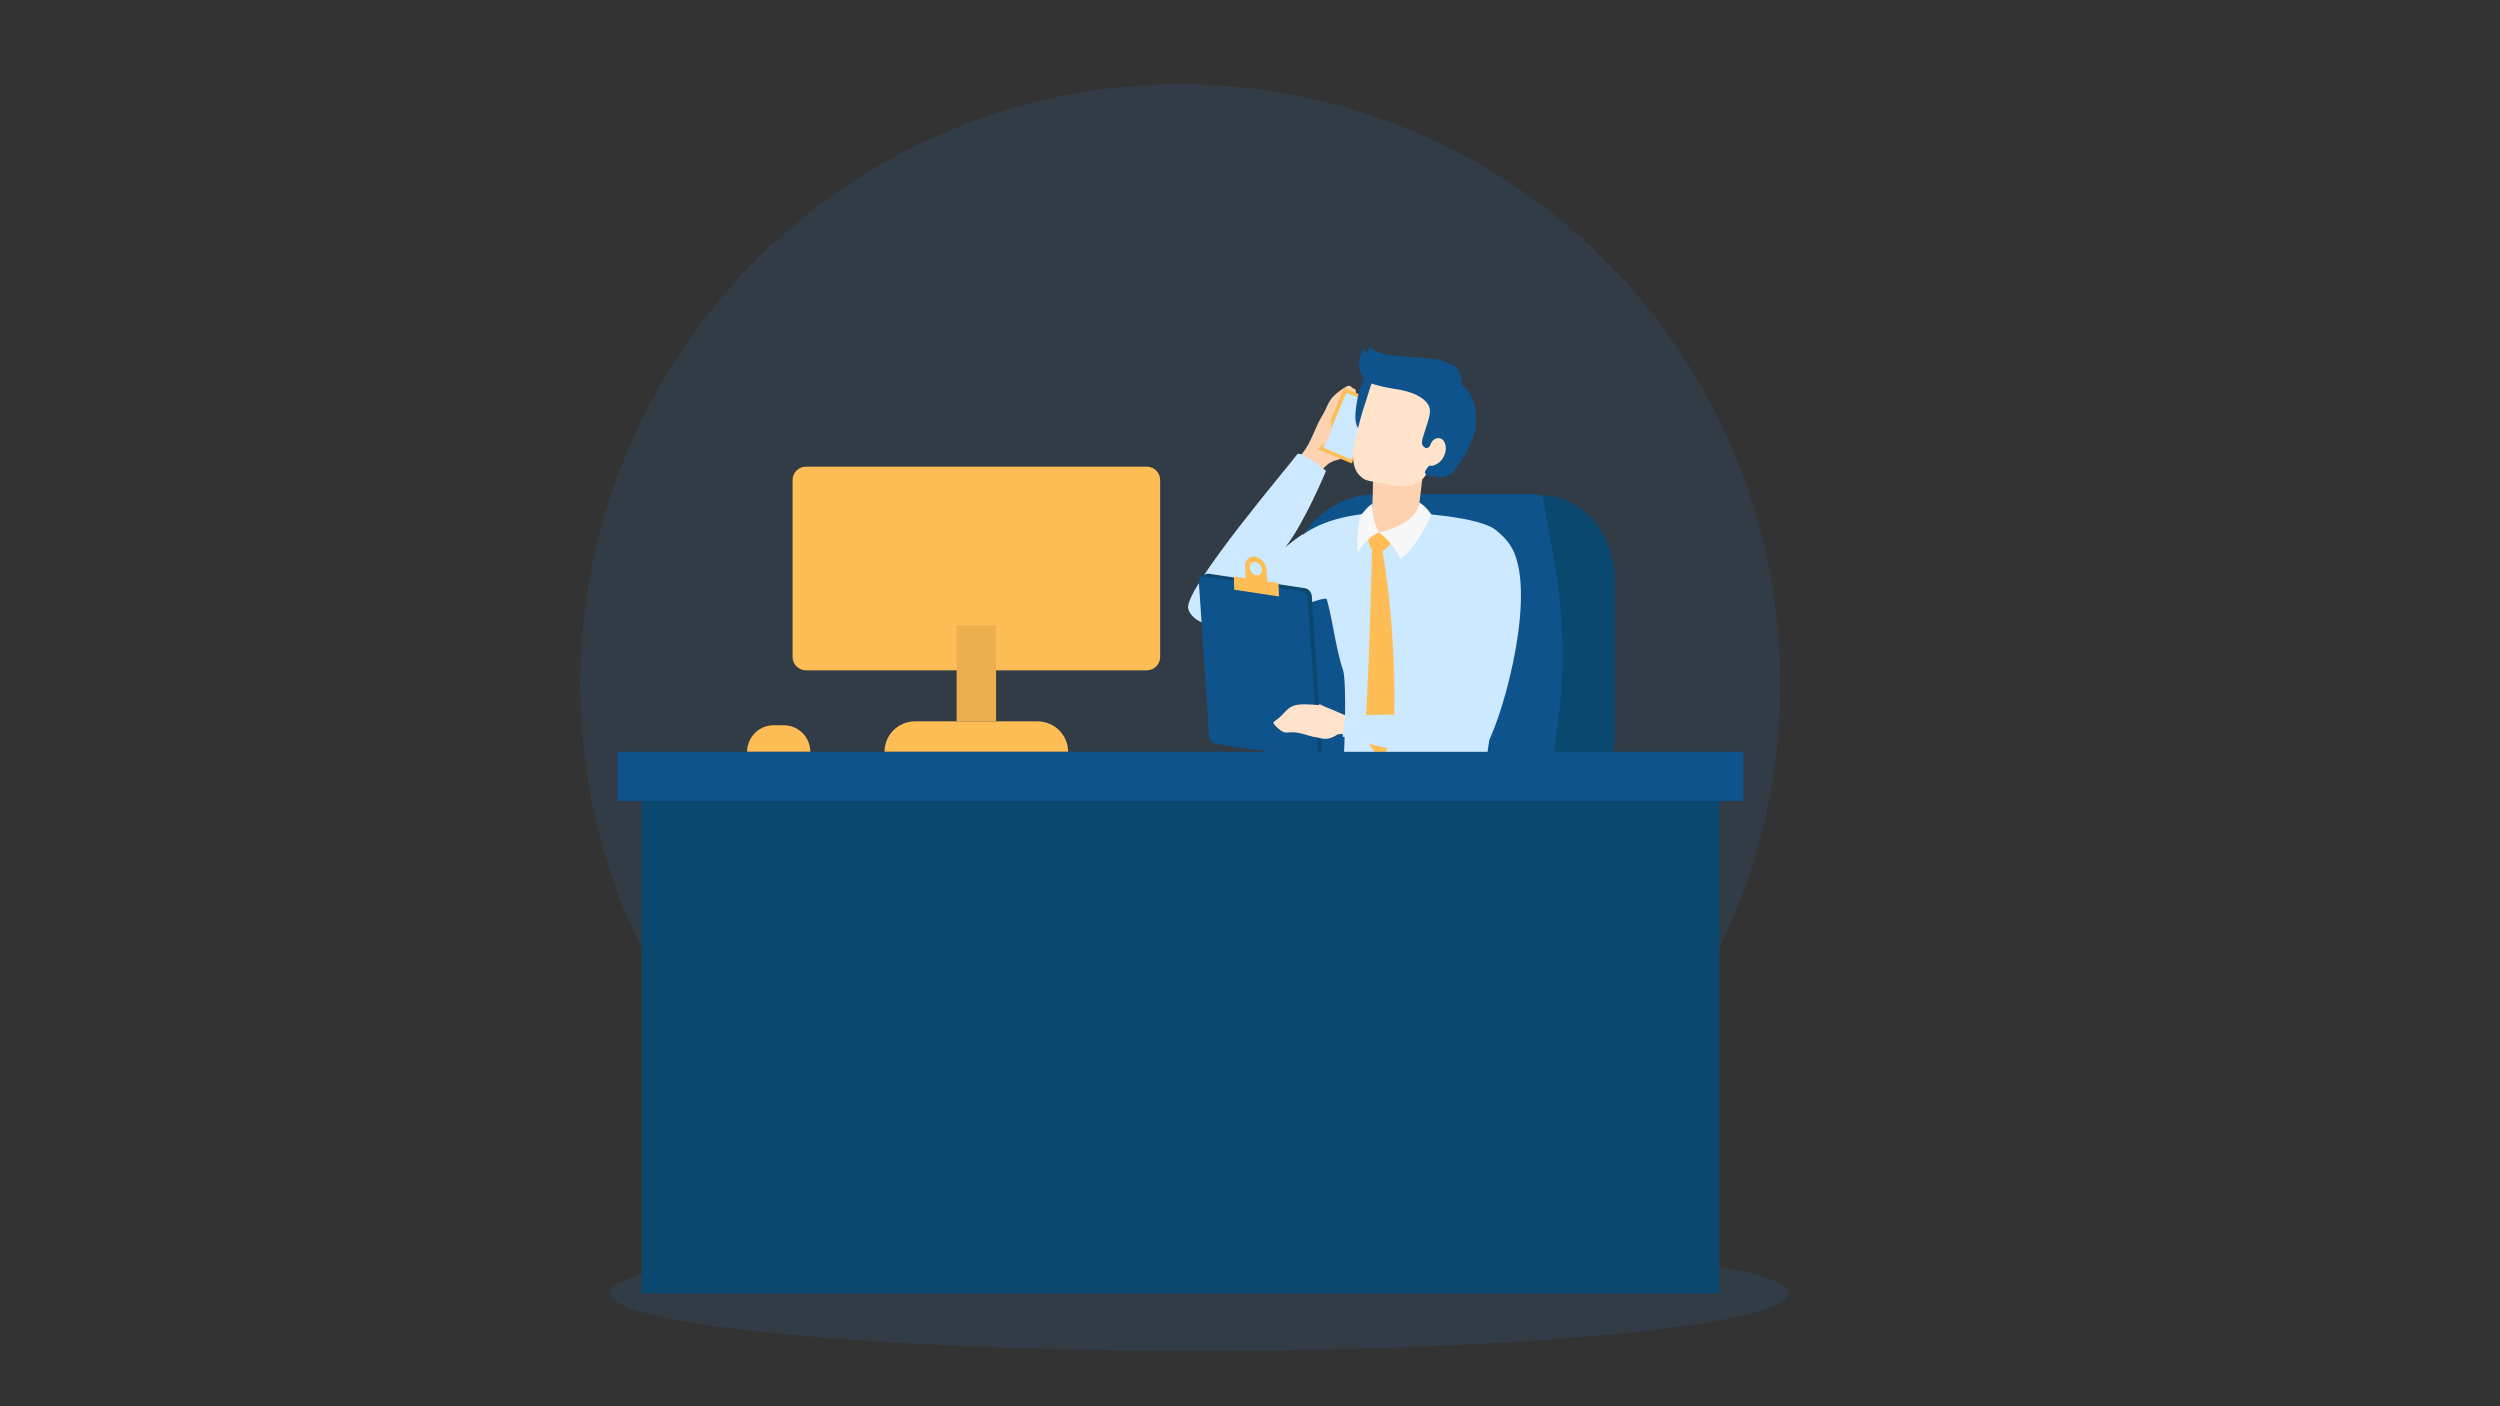 <svg xmlns="http://www.w3.org/2000/svg" enable-background="new 0 0 1920 1080" viewBox="0 0 1920 1080"><rect x="0" y="0" width="1920" height="1080" fill="#333333" stroke="none"/><circle cx="906.5" cy="525.5" r="460.8" fill="#2a94f4" opacity=".1"/><ellipse cx="920.8" cy="993.3" fill="#2a94f4" opacity=".1" rx="452.5" ry="44.1"/><g><path fill="#0e538c" d="M1172.3,628.2h-114.1c-37.5,0-67.9-30.4-67.9-67.9V447.4c0-37.5,30.4-67.9,67.9-67.9h114.1
		c37.5,0,67.9,30.4,67.9,67.9v112.9C1240.2,597.8,1209.8,628.2,1172.3,628.2z"/><path fill="#fcd2b1" d="M996.6,352.3c1.2-1.2,2.3-2.4,3.4-3.8c8.1-10.3,9.2-19.5,16.7-31.4c1.1-1.7,2.6-6.3,5.4-10.4
					c3-4.3,10.2-9,12.1-9.9c3.5-1.8,3.5,1.6,6.3,1.9c1.1,0.1,1.3,6.7,1.3,7.8c0.1,9-2,18-6.1,26c-1,1.9-2.1,3.8-2.1,5.9
					c2.7-0.1,4.9-1.9,7-3.5c2.1-1.6,4.8-3,7.4-2.1c-0.4,1.1-0.9,2.1-1.4,3.1c-3.2,6-6.8,12.3-12.9,15.2c-3.7,1.7-7.9,2-11.5,3.9
					c-6.5,3.4-9.6,11.4-16.1,14.6"/><path fill="#ffbe55" d="M1037.5,355.7l-24.5-10.3c-0.3-0.1-0.5-0.5-0.3-0.8l19.3-46.1c0.1-0.3,0.5-0.5,0.8-0.3l24.5,10.3
				c0.3,0.1,0.5,0.5,0.3,0.8l-19.3,46.1C1038.2,355.7,1037.8,355.9,1037.5,355.7z"/><rect width="23.4" height="45.8" x="1024.2" y="304.3" fill="#cce9ff" transform="rotate(22.698 1035.781 327.205)"/><path fill="#cce9ff" d="M1055.5,394c0,0-16.5,0.8-31.1,5.3c-22.2,6.7-29.8,16.9-37.4,21.2c14.9-18.9,31.4-58.9,31.4-58.9
				s-20-16.4-22.3-12.5c-2.3,3.9-86.2,102.1-83.6,118c1.1,6.6,10.8,13,19.4,12.7c23.8-0.8,51.4-9.5,80.4-18.9
				c12.7-4.2,16.7,4.8,16.7,4.8"/><path fill="#cce9ff" d="M986.9,420.4c0,0-10.6,21.3-13.7,22.7c-3.2,1.4,7.7-4.4,13.7-10.6c5.9-6.1,14.1-22.3,14.1-22.3
				C997.8,411.5,986.9,420.4,986.9,420.4z"/><path fill="#fcd2b1" d="M1020,317.2c1,0.7,1.3,2.1,1.5,3.4c0.7,4.7,1.4,9.7-0.4,14.1c-1.2,2.9-3.4,5.2-5.7,7.2
					c-2.6,2.3-5.5,4.3-8.6,5.9"/><path fill="#0e538c" d="M1056,281.8c-5.6,1.6-8.6,8.9-10.5,13.8c-2.3,6-3.4,12.3-4.2,18.6c-0.5,4.4-0.8,9,0.9,13.1
					c0.9,2.1,2.3,3.9,3.7,5.7c0.8,1,1.6,2.1,2.6,2.8c1.1,0.7,2.4,1.1,3.6,0.6c1.7-0.7,2.4-2.7,2.9-4.5c3.2-11.8,6.8-23.7,13.4-33.9"/><path fill="#cce9ff" d="M1012.3,413.4c6.9-7.9,28.9-21,58.2-20.1c20.2,0.6,75.3,4,81.4,17.5c3.1,6.9,6.5,77.7,1.9,102.1
				c-3.5,18.4-12.3,63.8-12.3,74.8c0,11,5.9,15.7,3.1,18.9c-6.2,7.1-48.3,10.1-68.1,10.1c-17.6,0-47.6-4.7-49.1-10.3
				c-2.3-8.4,3.4-8.1,4.2-16.8c0.8-8.8,3-65.7-0.2-75.1c-5.8-16.8-8.7-44.3-13.3-56.7C1014.7,448.3,1005.4,421.3,1012.3,413.4z"/><path fill="#fcd2b1" d="M1054.5,367.9c0,0-0.2,23-1.1,24c-0.9,0.9-5.5,3.1-5.5,3.1s3.2,20,8.3,18.5c5-1.5,38.1-18.2,38.1-18.2
				s-4.7-1.9-4.7-3.8c0-1.9,4.5-38.1,4.5-38.1"/><path fill="#ffe3ca" d="M1077.5,284.3c-4.8,1.3-17.5-1.3-21.1,3.9c-3.5,5.3-6.6,18-7.9,21.5c-2.6,7-4.3,14.5-6.2,21.7
				c-2.5,9.4-6.6,26.6,2.6,34.4c2.6,2.3,3.8,3,7.1,3.6c4.3,0.8,8.7,1.7,13,2.5c6.7,1.2,14.2,2.6,20.9,0.4
				c8.9-2.9,13.8-15.2,16.1-23.5l13.2-47.8L1077.5,284.3z"/><path fill="#ffbe55" d="M1053.7 422.5c0 0-1.9 89.9-5.6 144.5l13.2 18.2 9.1-22.8c0 0 3.8-65.9-8.6-139.3L1053.7 422.5zM1050.7 414.6l.3 1.2c.6 2.3 1.5 4.6 2.7 6.7l0 0 8.1.6c0 0 5.5-2.9 6.2-6 .7-3.1-9-8.2-9-8.2l-1.2.5c-2.7 1.1-5.2 2.8-7.1 5.1L1050.7 414.6z"/><path fill="#f7f7f7" d="M1090.2,385.9c0,0,5.2,3.2,9.2,9.4c-4.2,9.5-13.6,26.5-24,34.2c-4.9-13-16.5-20.6-16.5-20.6
				S1087.3,403.9,1090.2,385.9z"/><path fill="#f7f7f7" d="M1059,408.9c0,0-10.1,4-16.1,15.3c0,0-1.9-15.3,2.2-28.4c0,0,6.6-8.5,8.9-8.7
				C1053.1,398,1059,408.9,1059,408.9z"/><path fill="#efaca5" d="M1017.4,542.8c-8.7-5.2-13.9-4.7-21.9-4c-0.6,0.1-1.4,0.2-1.7,0.8c-0.4,0.7,0.1,1.6,0.6,2.2
						c3.1,3.5,5.6,1.7,10.1,3.1c3.1,0.9,6.1,1.8,9.2,2.7"/><path fill="#0b4870" d="M1007.5,457.9l7.8,119.2c0.2,3.2-2.1,5.4-5,4.7l-73.7-11.1c-2.6-0.6-4.7-3.3-4.9-6.1l-10.8-118.2
							c-0.2-3.2,5.1-6.4,8-5.7l73.7,11.1C1005.2,452.4,1007.3,455.1,1007.5,457.9z"/><path fill="#0e538c" d="M1004.4,460.2l7.7,117.4c0.2,3.2-2.1,5.4-5,4.7l-73.7-11.1c-2.6-0.6-4.7-3.3-4.9-6.1l-7.7-117.4
							c-0.2-3.2,2.1-5.4,5-4.7l73.7,11.1C1002.1,454.7,1004.2,457.4,1004.4,460.2z"/><polygon fill="#ffbe55" points="947.6 442.7 947.9 452.9 982.3 458.1 981.9 447.9"/><path fill="#ffbe55" d="M956.2,435.4c0.2,2.4,0.8,11.6,0.8,11.6l16.5,2.4l-0.8-11.6c-0.3-5-4.3-9.6-8.8-10.3
							C959.3,426.9,955.8,430.4,956.2,435.4z M959.8,436c-0.2-2.8,1.7-4.8,4.3-4.4c2.6,0.4,4.8,3,5,5.8c0.2,2.8-1.7,4.8-4.3,4.4
							C962.2,441.4,960,438.9,959.8,436z"/><g><path fill="#ffe3ca" d="M1044.3,554.6c-7-3.7-27-12.2-29.3-12.7c-2.8-0.7-13.6-1.2-16.4-0.9c-11,1.1-10.3,6.4-19.4,12.7
						c-0.5,0.3-0.9,0.7-1.2,1.2c-0.7,0.9,5.7,7,8.4,7.5c1.4,0.3,1.2,0.2,5.2,0c2.9-0.1,5.7,0.3,9.8,1.4c2.7,0.7,5.9,2,8.8,2.3
						c3.8,0.4,8.4,3.6,16.3-1.6c1.7-1.1,4-0.8,6.1-0.6c5,0.6,9.9,1.3,14.9,1.9"/></g><path fill="#cce9ff" d="M1127.1,453.5c-0.1,12.2-9.6,94.5-9.6,94.5l-84.4,1.4l-2,16.3c0,0,95.5,28.6,108.4,10.2
					c12.9-18.4,39.3-110.7,23.9-150.2c-4.3-11.1-12.9-17.9-19.6-21.5"/><g><path fill="#0e538c" d="M1107.1,340.5c-3-1.8-5.4-3.6-7.3-0.7c-1,1.5-1.7,3.7-3.5,4.2c-1.8,0.5-3.6-1.1-4.1-2.9
					c-0.4-1.8,0.1-3.7,0.7-5.5c1.2-3.9,2.4-7.8,3.7-11.8c1.2-3.8,2.4-8.1,0.9-11.8c-0.8-1.9-2.2-3.4-3.7-4.8
					c-5-4.3-11.6-6.4-18.1-7.7c-6.5-1.3-13.1-2-19.4-4c-2.7-0.8-5.3-1.9-7.4-3.7c-3.4-2.9-5.2-7.5-5.2-12c0-4.5,1.5-8.9,3.8-12.8
					c0.5,1.5,1.1,3,1.9,4.4c0.8-2.1,2-4,3.5-5.6c1.9,10.5,46.2,7,56.6,11.7c7.2,3.2,13.1,5.3,12.9,17c0.2,0.8,0.8,1.3,1.4,1.9
					c6.4,5.8,9.1,13,9.9,23.5c1,12.9-6.5,26.9-13.9,37.6c-1.9,2.7-2.9,4.6-5.5,6.5c-2.6,2-7.1,2.9-10.3,2.3
					c-3.2-0.6-9.5-0.3-9.6-3.6c0-2.3,4.9-6.5,6.3-8.4"/></g><g><path fill="#ffe3ca" d="M1095.4,352.7c0,0-0.5,2.2,0.8,3.9c1.2,1.5,3.6,1.3,5.2,0.7c4.7-1.5,8-6.1,8.8-10.9c1-5.6-2-11.2-7.1-9.7
					c-3,0.9-4.9,4.2-4.8,7.4"/></g><path fill="#0b4870" d="M1184.5,629.2L1184.5,629.2l9.9-59.4c7.7-46.3,7.4-94-1-140.2l-8.9-49.1h0c30.7,0,55.7,29.4,55.7,65.7v117.3
		C1240.2,599.8,1215.2,629.2,1184.5,629.2z"/><g><path fill="#ffbe55" d="M880.7,514.8H619c-5.7,0-10.3-4.6-10.3-10.3V368.7c0-5.7,4.6-10.3,10.3-10.3h261.7c5.7,0,10.3,4.6,10.3,10.3
			v135.8C891,510.2,886.4,514.8,880.7,514.8z"/><rect width="30.3" height="73.6" x="734.7" y="480.3" fill="#ffbe55"/><path fill="#ffbe55" d="M820.3,577.4h-141v0c0-12.9,10.5-23.4,23.4-23.4h94.1C809.8,554,820.3,564.5,820.3,577.4L820.3,577.4z"/><rect width="30.3" height="73.6" x="734.7" y="480.3" fill="#070707" opacity=".08"/></g><path fill="#ffbe55" d="M622.3,577.4h-48.5v0c0-11.3,9.1-20.4,20.4-20.4h7.7C613.2,557,622.3,566.1,622.3,577.4L622.3,577.4z"/><rect width="827.6" height="404.2" x="492.8" y="589.1" fill="#0b4870"/><rect width="864.5" height="37.7" x="474.3" y="577.4" fill="#0e538c"/></g></svg>